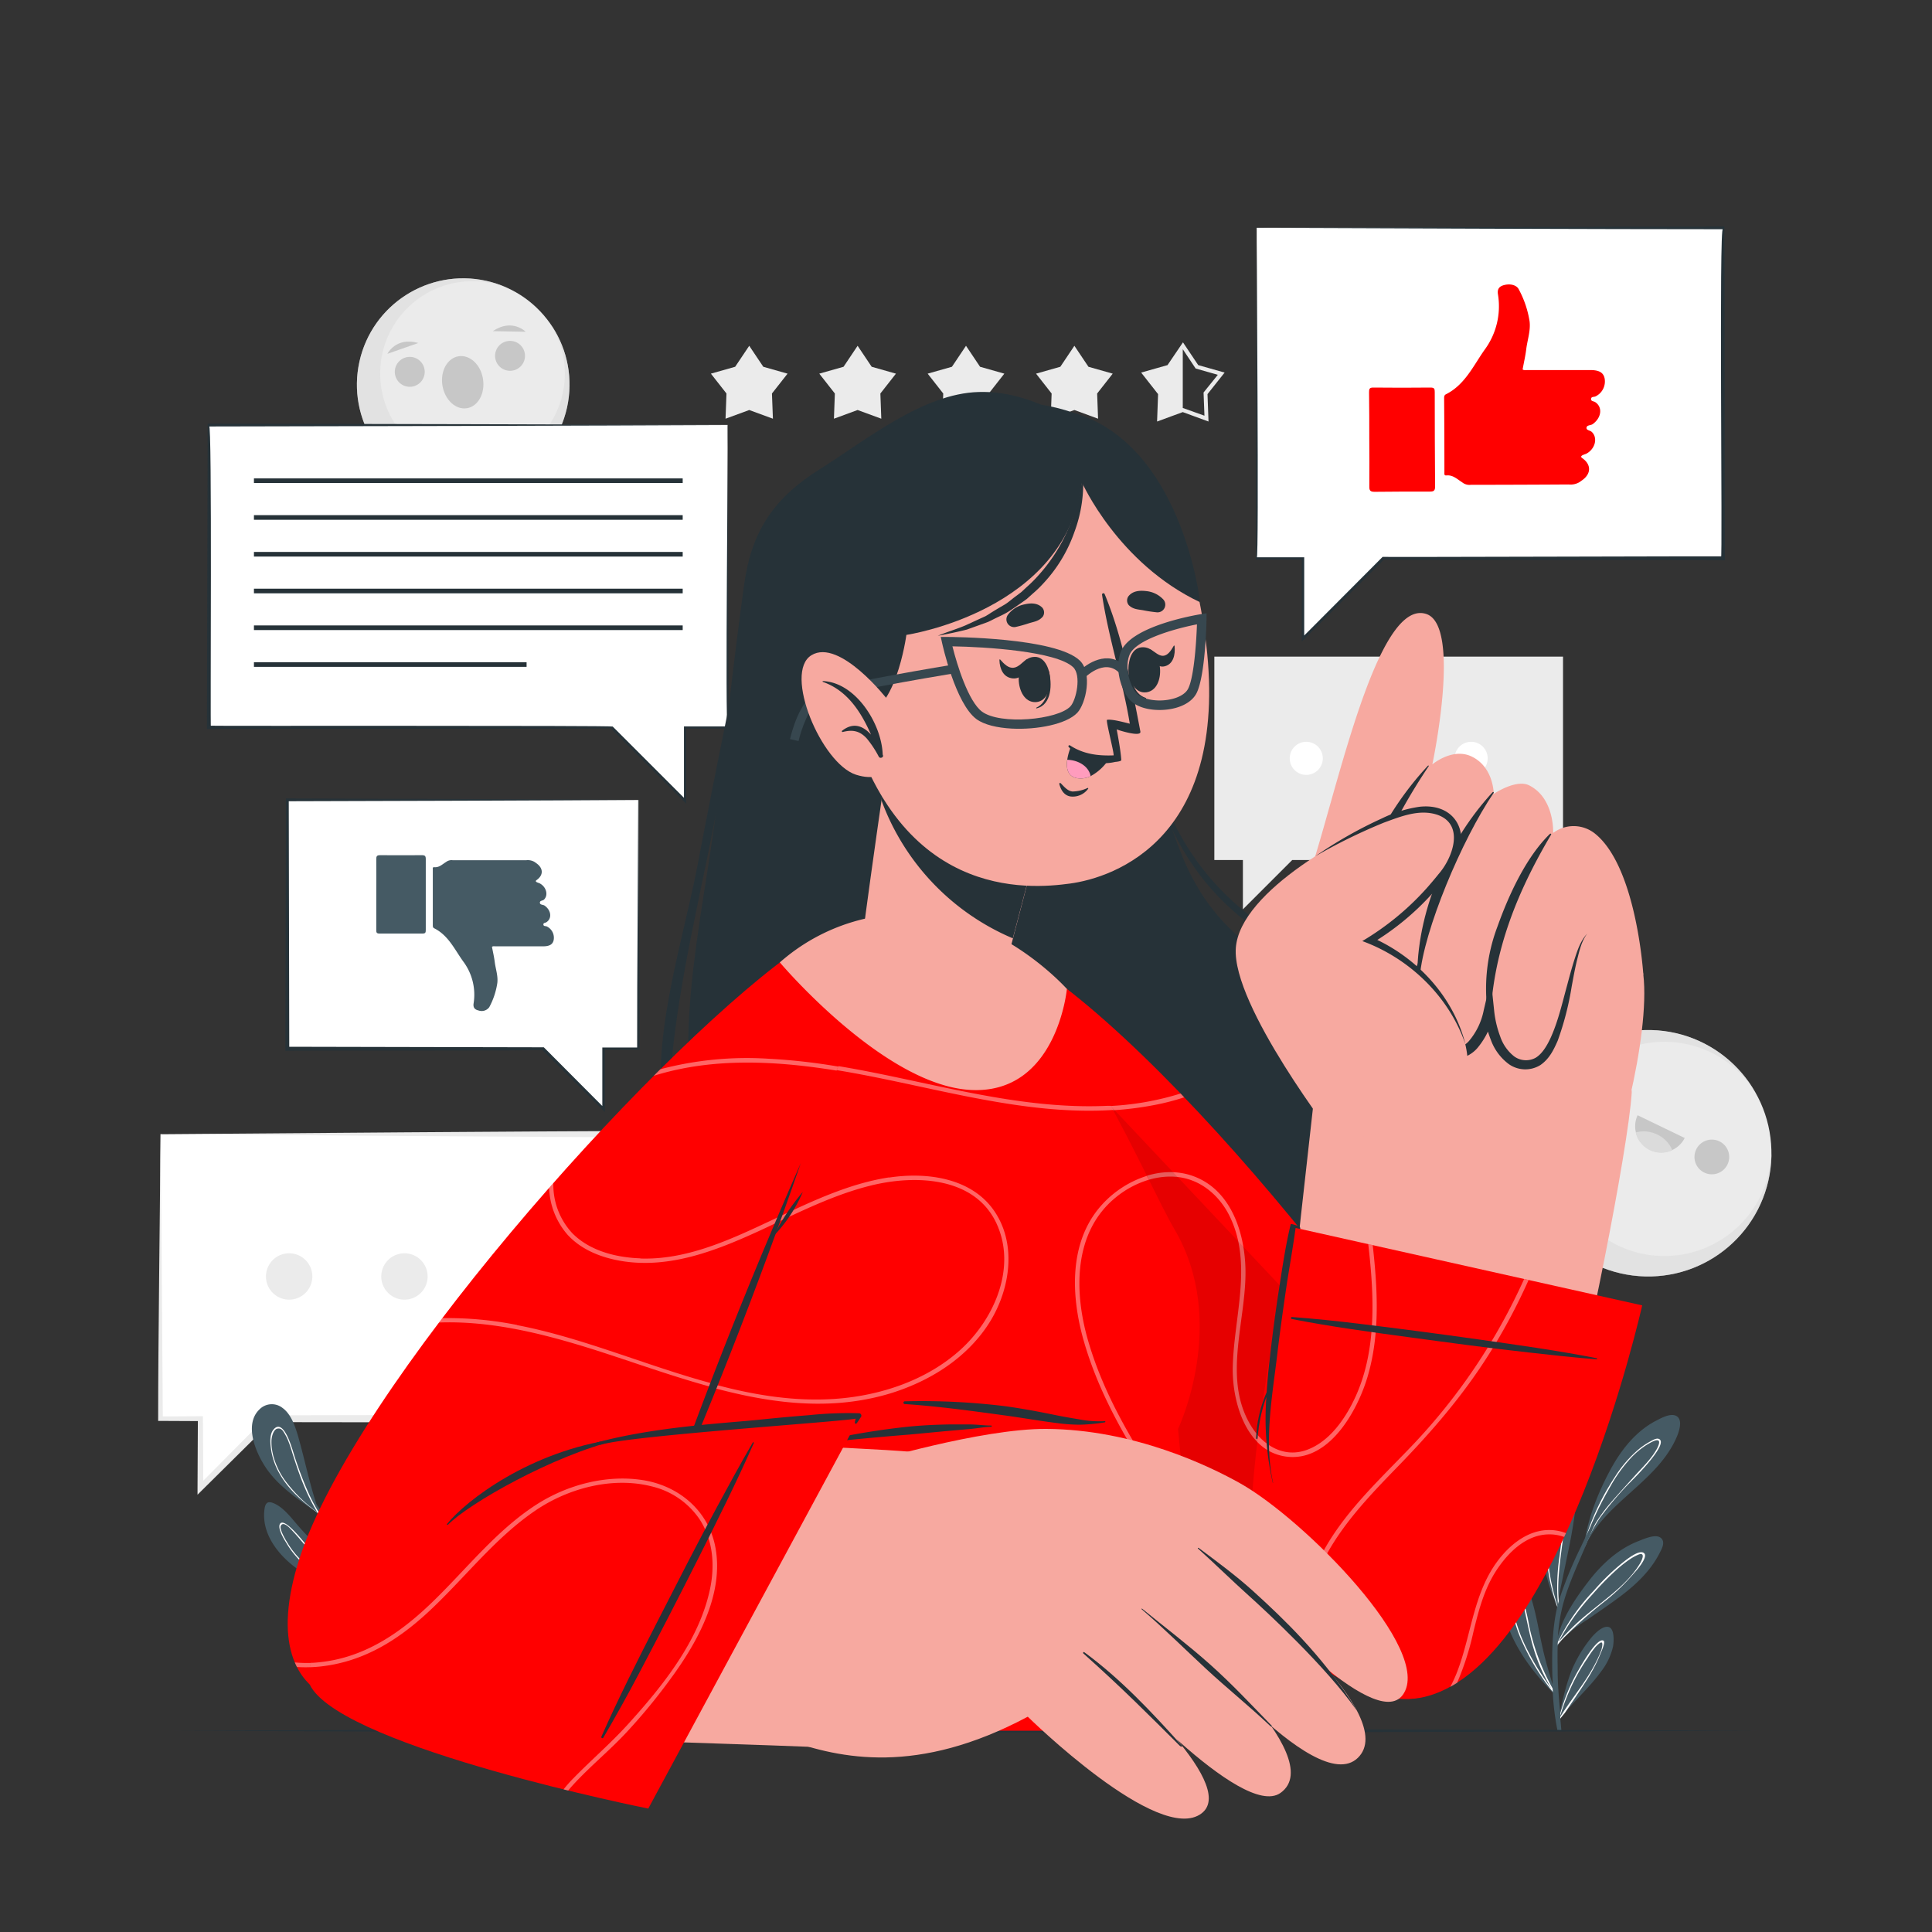 <svg xmlns="http://www.w3.org/2000/svg" viewBox="0 0 500 500"><rect x="0" y="0" width="500" height="500" fill="#333333" stroke="none"/><g id="freepik--background-complete--inject-2"><polygon points="314.27 169.93 314.27 222.57 321.66 222.57 321.66 235.34 334.43 222.57 404.51 222.57 404.51 169.93 314.27 169.93" style="fill:#ebebeb"></polygon><path d="M376.45,196.25a4.28,4.28,0,1,0,4.28-4.27A4.28,4.28,0,0,0,376.45,196.25Z" style="fill:#fff"></path><path d="M355.11,196.25a4.28,4.28,0,1,0,4.28-4.27A4.28,4.28,0,0,0,355.11,196.25Z" style="fill:#fff"></path><path d="M333.78,196.25a4.28,4.28,0,1,0,4.27-4.27A4.28,4.28,0,0,0,333.78,196.25Z" style="fill:#fff"></path><circle cx="426.57" cy="298.47" r="31.89" transform="translate(96.8 701.33) rotate(-85.68)" style="fill:#ebebeb"></circle><path d="M412.68,327.18a31.89,31.89,0,1,1,41.67-44.36,27.72,27.72,0,1,0,4.1,15.08,31.54,31.54,0,0,1-3.18,14.45A31.88,31.88,0,0,1,412.68,327.18Z" style="fill:#dbdbdb;opacity:0.5"></path><path d="M419.64,288.11a4.49,4.49,0,1,1-2.08-6A4.47,4.47,0,0,1,419.64,288.11Z" style="fill:#c7c7c7"></path><path d="M447.06,301.38a4.49,4.49,0,1,1-2.08-6A4.48,4.48,0,0,1,447.06,301.38Z" style="fill:#c7c7c7"></path><path d="M436,294.51a6.77,6.77,0,0,1-12.19-5.89Z" style="fill:#c7c7c7"></path><path d="M432.8,297.68a6.78,6.78,0,0,1-9.49-4.6,8,8,0,0,1,5.6.54A7.91,7.91,0,0,1,432.8,297.68Z" style="fill:#dbdbdb"></path><polygon points="41.54 293.53 41.54 367.17 51.88 367.17 51.88 385.04 69.74 367.17 167.77 367.17 167.77 293.53 41.54 293.53" style="fill:#fff"></polygon><path d="M41.54,293.53c.26,21.7.45,52.3.6,73.64l-.6-.59,10.34-.06h.64v.65L52.62,385l-1.27-.53,17.79-17.94.24-.25c29-.05,69.79-.15,98.39-.13l-1,1,.13-73.64.85.85c-31.46-.12-94.77-.58-126.23-.85Zm0,0c31.9-.27,95.18-.74,127.09-.86v.86l.12,73.64v1c-28.73.09-69.87-.12-99-.12l.6-.25L52.4,385.56l-1.28,1.27V385l.09-17.87.66.65-10.34-.05h-.6c0-21.68.48-52.3.6-74.24Z" style="fill:#ebebeb"></path><path d="M128.52,330.35a6,6,0,1,0,6-6A6,6,0,0,0,128.52,330.35Z" style="fill:#ebebeb"></path><path d="M98.67,330.35a6,6,0,1,0,6-6A6,6,0,0,0,98.67,330.35Z" style="fill:#ebebeb"></path><path d="M68.83,330.35a6,6,0,1,0,6-6A6,6,0,0,0,68.83,330.35Z" style="fill:#ebebeb"></path><circle cx="119.88" cy="99.54" r="27.51" transform="translate(-3.18 195.12) rotate(-77.54)" style="fill:#ebebeb"></circle><path d="M124.21,126.71a27.51,27.51,0,1,1,7.62-51.95,23.9,23.9,0,1,0,10.34,8.65,27.51,27.51,0,0,1-18,43.3Z" style="fill:#dbdbdb;opacity:0.5"></path><path d="M109.87,95.63a3.87,3.87,0,1,1-4.43-3.22A3.87,3.87,0,0,1,109.87,95.63Z" style="fill:#c7c7c7"></path><path d="M135.82,91.49a3.87,3.87,0,1,1-4.43-3.22A3.86,3.86,0,0,1,135.82,91.49Z" style="fill:#c7c7c7"></path><path d="M125,98.09c.59,3.72-1.28,7.1-4.17,7.56s-5.73-2.17-6.33-5.89,1.28-7.1,4.18-7.56S124.44,94.38,125,98.09Z" style="fill:#c7c7c7"></path><path d="M100.26,91.57s2.21-4.47,8-2.8" style="fill:#c7c7c7"></path><path d="M136.05,85.86s-3.49-3.56-8.51-.16" style="fill:#c7c7c7"></path><polygon points="193.9 89.49 197.54 94.92 203.82 96.7 199.78 101.84 200.03 108.36 193.9 106.11 187.77 108.36 188.01 101.84 183.98 96.7 190.26 94.92 193.9 89.49" style="fill:#ebebeb"></polygon><polygon points="221.95 89.49 225.59 94.92 231.87 96.7 227.84 101.84 228.08 108.36 221.95 106.11 215.82 108.36 216.06 101.84 212.03 96.7 218.31 94.92 221.95 89.49" style="fill:#ebebeb"></polygon><polygon points="250 89.49 253.64 94.92 259.92 96.7 255.89 101.84 256.13 108.36 250 106.11 243.87 108.36 244.11 101.84 240.08 96.7 246.36 94.92 250 89.49" style="fill:#ebebeb"></polygon><polygon points="278.05 89.49 281.69 94.92 287.97 96.7 283.94 101.84 284.18 108.36 278.05 106.11 271.92 108.36 272.16 101.84 268.13 96.7 274.41 94.92 278.05 89.49" style="fill:#ebebeb"></polygon><path d="M299.45,109.09l.26-7.09-4.38-5.58,6.82-1.93,4-5.89,3.95,5.89,6.83,1.93L312.5,102l.26,7.09-6.66-2.44Zm6.65-3.51,5.61,2-.23-6L315.17,97l-5.74-1.63-3.33-5-3.32,5L297,97l3.68,4.69-.22,6Z" style="fill:#ebebeb"></path><polygon points="306.1 106.11 306.1 89.49 302.46 94.92 296.18 96.7 300.22 101.84 299.97 108.36 306.1 106.11" style="fill:#ebebeb"></polygon></g><g id="freepik--Plants--inject-2"><path d="M92.9,408.56c-5.71.21-12.08.53-16.81-3.17C71.72,402,67.83,396.87,68.4,391c.17-1.67.55-2.7,2.34-2,2.73,1.09,4.83,4.1,6.71,6.2a58.15,58.15,0,0,0,7.93,7.52c2,1.56,4.22,2.91,6.29,4.41l.78.58c.09.07.2.14.29.22h.17a.25.25,0,0,1,.23.12.18.18,0,0,1,0,.1A.29.29,0,0,1,92.9,408.56Z" style="fill:#455a64"></path><path d="M93.18,408.19c-5-.09-10.44.14-14.45-3.27a23.27,23.27,0,0,1-4.66-5.66c-.59-.95-2.33-3.77-1.6-4.89,1.3-2,7.28,6.24,8.11,7a24.54,24.54,0,0,0,11.09,5.75l.78.58a27.41,27.41,0,0,1-8.33-3.2c-3.56-2.12-5.55-5.27-8.33-8.2-.61-.64-2.42-2.77-3.11-1.44-.45.87,1.23,3.63,1.59,4.22a23.13,23.13,0,0,0,4.41,5.39c4,3.49,9.4,3.37,14.46,3.58A.18.18,0,0,1,93.18,408.19Z" style="fill:#fff"></path><path d="M96.05,412.05c0,.22-.09.44-.13.66,0,0,0,0,0,0a.18.18,0,0,1-.1.12.24.24,0,0,1-.3-.12.18.18,0,0,1,0-.13l0-.09.06-.2v0a.14.14,0,0,0,0-.06c-1-3.78-1.4-7.71-2.47-11.49-1-3.61-2.28-7.15-3-10.84-.47-2.32-2.08-14,3-12.52,2.28.65,3.84,3.94,4.7,5.91a23.89,23.89,0,0,1,1.89,8.37C100.1,398.77,97.49,405.24,96.05,412.05Z" style="fill:#455a64"></path><path d="M97.7,397.54a28.1,28.1,0,0,0-.83-7.91c-.23-.89-1.34-5.18-2.79-5.07-.94.06-1.1,1.91-1.18,2.52-.33,2.59.51,5.24,1,7.77a107.3,107.3,0,0,1,1.88,15.56c0,.33-.09.67-.13,1s-.07.55-.11.83c0,.09,0,.18,0,.28l0,.22a.25.25,0,0,0,.3.12l.09-.64c0,.18,0,.34,0,.52,0,0,0,0,0,0,0-.18.07-.36.1-.54l0-.12c0-.29,0-.58,0-.87A116.48,116.48,0,0,0,97.7,397.54ZM96,409.3c-.14-3.05-.44-6.1-.87-9.12-.35-2.45-.81-4.87-1.32-7.27a24.17,24.17,0,0,1-.66-4.13c0-1.06.11-5,2.14-2.56,1.46,1.77,1.81,5.53,2,7.7a40.74,40.74,0,0,1-.14,7.24C96.82,403.89,96.37,406.6,96,409.3Z" style="fill:#fff"></path><path d="M99.13,427.72h0l-.21,0c-5.23-.26-12.19.23-16.53-3.23C79.18,422,76,416.92,77,412.64c1.16-4.82,7.67,1,9.4,2.37a158.92,158.92,0,0,1,12.79,12.45l.07.09v0C99.36,427.65,99.25,427.7,99.13,427.72Z" style="fill:#455a64"></path><path d="M99.31,427.57l-.9-.57c-3.44-2.16-6.79-4.47-10-6.94-.82-.62-6.69-5.85-7.58-4-.53,1.13,1.41,3.43,2,4.21a16.15,16.15,0,0,0,4,3.55c3.48,2.16,7.71,2.63,11.65,3.68.18,0,.37.09.56.14l.09.06h0C99.25,427.7,99.35,427.65,99.31,427.57ZM89,424.6a16.24,16.24,0,0,1-4.51-3.05c-.88-.83-4-4-3.14-5.24.43-.68.79-.32,1.62.09a8.6,8.6,0,0,1,1.11.63c.88.58,1.68,1.25,2.5,1.9q2.14,1.72,4.37,3.34c2.43,1.77,4.93,3.43,7.48,5C95.27,426.32,92,425.94,89,424.6Z" style="fill:#fff"></path><path d="M108.67,417a30.88,30.88,0,0,1-9,15.64.16.16,0,0,1-.1,0,.24.24,0,0,1-.27-.09.22.22,0,0,1,0-.3l.26-.27c.87-7.1,1.82-14.16,2.55-21.28.18-1.68,1.49-12.36,4.77-10.62,2,1.07,2.16,5.45,2.33,7.42A30.63,30.63,0,0,1,108.67,417Z" style="fill:#455a64"></path><path d="M106.77,407.45c-.17-.6-.48-1.21-1.15-.79-1.27.79-1.78,5.81-2,7.2-.88,5.73-2.23,11.24-3.61,16.85-.12.47-.23.94-.35,1.42l-.32.43a.23.23,0,0,0,.27.09.57.57,0,0,0,0-.14c.15-.18.3-.38.43-.57h0a36.61,36.61,0,0,0,5.17-10.08,34.34,34.34,0,0,0,1.52-7C107,412.63,107.44,409.6,106.77,407.45Zm-6.7,24.1c-.06.09-.13.18-.19.28.06-.19.12-.38.17-.57a102.49,102.49,0,0,0,3.2-13c.38-2.24.62-4.5,1.08-6.72.19-.94.66-3.62,1.43-4.05s.77.61.85,1.21c0,.43,0,1.22.06,1.63A36.07,36.07,0,0,1,100.07,431.55Z" style="fill:#fff"></path><path d="M100.58,447.91h-1l-.06-2.75c-.13-3.71-.28-7.42-.5-11.13-.12-2.12-.27-4.22-.49-6.3a1.49,1.49,0,0,1,0-.21,4.35,4.35,0,0,1-.06-.52c0-.17,0-.36-.07-.54a44.91,44.91,0,0,0-3.59-13.64c-.66-1.44-1.39-2.85-2.15-4.25l-.22-.4a.61.61,0,0,0-.07-.1c-.07-.15-.15-.28-.23-.42l-.17-.31c-2.42-4.25-5.18-8.32-7.8-12.41-.76-1.17-1.51-2.34-2.24-3.52a1.28,1.28,0,0,1-.14-.21c-.06-.08-.11-.17-.17-.26-3.29-5.2-6.53-10.44-10-15.54-.13-.19.18-.35.3-.17,2.31,3.38,4.71,6.71,7.08,10.06.32.44.63.9,1,1.34l1.86,2.65c1.24,1.77,2.47,3.54,3.66,5.33a150.69,150.69,0,0,1,9.62,15.56c.2.41.4.82.59,1.23s.25.52.35.77.28.6.41.9A48.11,48.11,0,0,1,100,429.52c0,.39,0,.79.07,1.19,0,.17,0,.36,0,.55s0,.19,0,.29,0,.25,0,.38h0c0,.09,0,.18,0,.28,0,.34,0,.67,0,1,.15,3.71.25,7.42.33,11.12C100.5,445.54,100.54,446.72,100.58,447.91Z" style="fill:#455a64"></path><path d="M69.41,380.7c-2.86-3.84-6.53-11.78-2.31-15.9a4.48,4.48,0,0,1,6-.44c2.23,1.61,3.23,4.65,4,7.17,1.93,6.73,3.21,13.58,5.62,20.17a7.56,7.56,0,0,1,.26.71c0,.14-.17.2-.22.06s-.15-.43-.23-.64C77.89,388.53,72.8,385.26,69.41,380.7Z" style="fill:#455a64"></path><path d="M82.68,391.72s0-.08-.07-.12a45.71,45.71,0,0,1-2.67-5,93.9,93.9,0,0,1-4.11-11c-.46-1.44-2.52-8.51-5-5.69-1.06,1.19-.91,3.28-.74,4.74a17.72,17.72,0,0,0,2.19,6.62c2.27,4.08,5.79,7.17,9.49,9.92l.51.38.1.17.07.12a.12.12,0,0,0,.07.05.16.16,0,0,0,.22-.09A.11.11,0,0,0,82.68,391.72Zm-1.12-.78a37.79,37.79,0,0,1-8-8.08,19.65,19.65,0,0,1-2.62-5.34,15.26,15.26,0,0,1-.57-2.6,11.9,11.9,0,0,1-.12-2c.05-1.45.65-3,1.51-3.19,1.06-.19,1.42.43,2.11,1.65a10.71,10.71,0,0,1,.63,1.27A34.24,34.24,0,0,1,75.65,376c.59,1.87,1.2,3.73,1.87,5.57.45,1.25.94,2.49,1.47,3.7a49.27,49.27,0,0,0,3.13,6.09Z" style="fill:#fff"></path><path d="M407.58,391.45c-.47,3.81-1.2,7.58-2,11.34-.43,2.14-.89,4.26-1.32,6.4-.48,2.36-1.18,4.75-.54,7.13h0a1.31,1.31,0,0,1,0,.33l0,0a.28.28,0,0,1-.49-.09.83.83,0,0,1,0-.15l0-.05a9.29,9.29,0,0,1-.82-2,48.42,48.42,0,0,1-1.9-5.51,47.29,47.29,0,0,1-1.85-11.76,39.74,39.74,0,0,1,1.11-10.59c.68-2.76,1.64-6.89,3.71-9,1.87-1.92,3.42,1.15,4,2.7C408.62,383.78,408,387.84,407.58,391.45Z" style="fill:#455a64"></path><path d="M404.17,383.36c-1.39,0-2.4,4.49-2.89,6.43a38.78,38.78,0,0,0-1.19,9.35A50,50,0,0,0,403,415.75c.07.21.14.43.22.65,0,0,0,0,0,.05s0,.1,0,.15a.28.28,0,0,0,.49.09c-.08-.47-.15-.93-.21-1.4s-.1-.84-.12-1.26c-.38-4.56.27-9.22.85-13.75C405,395,406,383.37,404.17,383.36Zm-1,31.57c.07.62.17,1.23.28,1.83-.14-.44-.28-.89-.41-1.33a55.35,55.35,0,0,1-2.62-14.65,39.25,39.25,0,0,1,.61-8.38,35.9,35.9,0,0,1,1.08-4.38c.19-.6,1.2-4.36,2.06-4.17.6.13.75,3.51.75,3.58,0,.68,0,1.36,0,2,0,1.4-.11,2.8-.23,4.19-.26,3-.7,6-1.06,9A52.18,52.18,0,0,0,403.17,414.93Z" style="fill:#fff"></path><path d="M429.47,402c-2.55,5-6.85,8.79-11.29,12-2.38,1.75-4.84,3.39-7.25,5.08a39.08,39.08,0,0,0-6.27,4.82l-.24.26a10.59,10.59,0,0,0-1.3,1.79.14.14,0,0,1-.12.08c0,.08-.05.15-.08.22s-.11,0-.1,0l0-.25v0a.15.15,0,0,1,0-.19l0-.08,0-.24c.73-5.82,4.8-11.7,8.24-16.18s7.69-8.44,13-10.49c1.34-.51,4.37-1.93,5.73-.84S430,400.92,429.47,402Z" style="fill:#455a64"></path><path d="M425.53,402c-1.21-1.21-4.78,1.78-5.68,2.48a59.61,59.61,0,0,0-7.38,7.18A53.16,53.16,0,0,0,403,425.3h0c-.05.06-.08.11-.13.16l0,.25a.35.35,0,0,0-.05.08.18.18,0,0,0,0,.2l.18-.21c.44-.55.91-1.08,1.39-1.6l.24-.26a116.72,116.72,0,0,1,11-9.75,54.51,54.51,0,0,0,7.35-7.14C423.61,406.36,426.55,403,425.53,402Zm-1.12,2.66c-3,5-8.22,8.65-12.65,12.29a60.4,60.4,0,0,0-8.4,8,56.7,56.7,0,0,1,8.72-12.27,75.85,75.85,0,0,1,6-6.17,31.79,31.79,0,0,1,3.64-2.91,12.41,12.41,0,0,1,2.46-1.33C425.87,401.74,424.93,403.81,424.41,404.66Z" style="fill:#fff"></path><path d="M402.31,437.84a.31.31,0,0,1-.26.14.71.71,0,0,0,.07.09.09.09,0,0,1,0,.13.08.08,0,0,1-.12,0c-4.72-4.8-9.26-10.63-11.61-17a26.37,26.37,0,0,1-1.69-8.37c-.05-2-.15-5.9,1.52-7.33,3.37-2.87,6.44,9.3,6.9,11.13.84,3.35,1.39,6.75,2.16,10.11.84,3.68,1.95,7.29,3.06,10.89A.27.27,0,0,1,402.31,437.84Z" style="fill:#455a64"></path><path d="M402.31,437.83c-.18-.31-.36-.62-.53-.93a56.71,56.71,0,0,1-6.07-16.35,52,52,0,0,0-2.24-8.51c-.28-.67-1.12-3.27-2.23-2-.58.69-.1,5.6.13,6.87a36,36,0,0,0,2.73,8.35,59,59,0,0,0,7.73,12.56l.27.34a.09.09,0,0,0,0-.13.2.2,0,0,1-.06-.09A.28.28,0,0,0,402.31,437.83Zm-6.84-10.45a41.73,41.73,0,0,1-3.24-8.11,30.34,30.34,0,0,1-.71-3.41,17.94,17.94,0,0,1-.23-2.72c0-2.22.19-2.8.57-2.88.23,0,.54.2,1.2,1.52a14.69,14.69,0,0,1,.95,2.7c.34,1.32.64,2.63.93,4,.57,2.65,1.11,5.32,1.88,7.91A43.68,43.68,0,0,0,401.51,437,66.54,66.54,0,0,1,395.47,427.38Z" style="fill:#fff"></path><path d="M417.44,426.17a16.68,16.68,0,0,1-3.09,6.43c-2.8,3.87-6.38,7.08-9.44,10.74-.46.54-.9,1.1-1.33,1.67-.05.06-.4.87-.4.8l.16-.84h0c.49-2.56,2.1-10.3,4.11-14.25a33.9,33.9,0,0,1,4.47-7c.86-1,2.9-3.1,4.43-2.64S417.68,424.94,417.44,426.17Z" style="fill:#455a64"></path><path d="M415,424.61c-1.64-1-5.86,6.52-6.43,7.5a48,48,0,0,0-4.82,11.5c-.13.45-.25.9-.36,1.36s-.16.82-.16.84.35-.73.4-.8l.22-.3c.36-.47.73-.93,1.11-1.37,1.83-2.74,3.72-5.46,5.5-8.25a43.61,43.61,0,0,0,3.4-6.27C414,428.32,415.67,425.05,415,424.61Zm-.47,2.12c-2.33,6.56-7.09,11.73-10.72,17.56l-.17.28c.05-.17.09-.34.15-.51a54.79,54.79,0,0,1,3.85-9.58,50.1,50.1,0,0,1,3.24-5.4,26.65,26.65,0,0,1,2-2.81c.34-.37,1.3-1.35,1.63-1.19S414.63,426.3,414.48,426.73Z" style="fill:#fff"></path><path d="M433.89,372c-4.87,11.19-17.64,16.4-23.18,27.17l0,.06c-.17.33-.33.66-.48,1a.22.22,0,0,1-.37.06.18.18,0,0,1,0-.19,2.56,2.56,0,0,1,.11-.24c.87-6.72,3.63-13.64,6.84-19.57,2.8-5.16,6.63-10,11.93-12.69,1.31-.68,3.86-2.09,5.32-1S434.49,370.64,433.89,372Z" style="fill:#455a64"></path><path d="M429.5,372.5c-.61-.46-1.55.09-2.08.37a19,19,0,0,0-3.7,2.52,31.21,31.21,0,0,0-5.89,7,63.52,63.52,0,0,0-6.94,14.07c-.37,1.12-.7,2.25-1,3.4,0,.15-.06.29-.1.43a.23.23,0,0,0,.37-.05c.14-.34.3-.65.46-1l0-.09a37.15,37.15,0,0,1,3.47-6.37,87.08,87.08,0,0,1,7.28-8.64C422.46,383.07,431.65,374.06,429.5,372.5Zm-.77,2.58c-1.48,2.63-3.78,4.77-5.78,7s-4.06,4.49-6.05,6.77a42.12,42.12,0,0,0-4.25,5.82,32.86,32.86,0,0,0-2.67,5.38,48.55,48.55,0,0,1,1.9-5.6l0-.06a83.37,83.37,0,0,1,4.72-9.4l.06-.12a38.68,38.68,0,0,1,5.38-7.51,21.73,21.73,0,0,1,3.84-3.26c1.6-1,3-1.71,3.4-1.2C429.58,373.27,429.17,374.31,428.73,375.08Z" style="fill:#fff"></path><path d="M416.89,385.12c-1.46,3.15-2.86,6.35-4.24,9.56-.66,1.5-1.31,3-1.94,4.5l0,.09-.7,1.63c-2.1,4.91-4.42,9.93-5.71,15.13a45.81,45.81,0,0,0-1.17,8.4c0,.29,0,.58,0,.87h0c0,.16,0,.32,0,.48a2.44,2.44,0,0,0,0,.27c-.09,2.45,0,4.91,0,7.3.06,3.34.35,6.65.67,10a1.46,1.46,0,0,0,0,.29c0,.15,0,.3,0,.45a1.79,1.79,0,0,1,0,.23c0,.14,0,.28,0,.42.11,1.07.2,2.13.29,3.2h-1a67.13,67.13,0,0,1-1.23-9.85,1.34,1.34,0,0,1,0-.2c0-.32,0-.65-.05-1s0-.79,0-1.19c0-1-.06-1.9-.08-2.84-.1-5.46,0-11.14,1.17-16.49,0-.15.07-.29.1-.44a1.05,1.05,0,0,1,.05-.19c0-.11,0-.21.07-.32l.13-.5c.08-.3.17-.6.26-.9l.08-.26a107.47,107.47,0,0,1,5.62-13.58c.37-.8.74-1.6,1.12-2.4.22-.44.43-.88.64-1.32.33-.67.67-1.34,1-2l0-.06c1.56-3.14,3.18-6.25,4.72-9.4C416.71,384.86,417,385,416.89,385.12Z" style="fill:#455a64"></path></g><g id="freepik--Table--inject-2"><path d="M44.45,447.91c131.69-.61,279.41-.62,411.1,0-131.69.62-279.41.61-411.1,0Z" style="fill:#263238"></path></g><g id="freepik--speech-bubble-2--inject-2"><polygon points="325.23 58.96 325.23 144.47 337.23 144.47 337.23 165.22 357.97 144.47 445.9 144.47 445.9 58.96 325.23 58.96" style="fill:#fff"></polygon><path d="M325.23,59c-.11-.05.68,86.68,0,85.23h12.3v.29l0,20.75L337,165l20.82-20.88c.12.09,87.94-.2,88.08-.13l-.5.49c.44.39-.58-87.27.5-85.16-30.08,0-90.6-.23-120.67-.35Zm0,0c30.07-.12,90.6-.35,120.67-.36h.36V59c.08.81.07,85.23.14,86h-.5c.05-.17-88.84.11-87.67-.24l-20.77,20.72-.56.55v-.78l0-20.75.3.3-12,0H325v-.28L325.23,59Z" style="fill:#263238"></path><g id="freepik--xsrjP0--inject-2"><path d="M378.39,124.81c-1.26-.79-2.37-1.94-4.06-1.77-.65.07-.51-.47-.52-.83q0-9.55-.07-19.1c0-.46,0-.85.53-1.1,4.85-2.47,7-7.3,9.91-11.44a19,19,0,0,0,3.48-14.46c-.21-1.43.46-2.08,1.75-2.37,1.56-.36,3.1.06,3.64,1.13a25.81,25.81,0,0,1,2.81,8.33c.28,2.42-.57,4.77-.87,7.16-.21,1.75-.62,3.48-.94,5.25.43.31.92.15,1.38.16l16.14,0c2.27,0,3.38.64,3.7,2.14a4.31,4.31,0,0,1-2.33,4.67c-.4.21-1.13,0-1.17.66s.7.57,1.07.83c2,1.33,1.6,4.08-.65,5.69-.54.38-1.59.2-1.61,1,0,.63,1,.62,1.42,1.07,1.57,1.55.8,4.45-1.54,5.63a7.2,7.2,0,0,0-.95.37c-.26.18-.53.38,0,.75,2.34,1.65,2.3,4,0,5.67l-.7.5a4.49,4.49,0,0,1-2.83.63q-12.66.08-25.31.09A3,3,0,0,1,378.39,124.81Z" style="fill:#FF0000;fill-rule:evenodd"></path><path d="M354.37,113.66c0-4,0-8.09-.06-12.14,0-.82.08-1.23,1.08-1.22q7.41.08,14.81,0c1,0,1.12.32,1.11,1.18q0,12.21.09,24.42c0,1-.27,1.33-1.31,1.32-4.79,0-9.58,0-14.36.06-1.19,0-1.36-.4-1.35-1.44C354.43,121.75,354.38,117.71,354.37,113.66Z" style="fill:#FF0000;fill-rule:evenodd"></path></g></g><g id="freepik--speech-bubbles-1--inject-2"><polygon points="165.24 207.04 165.24 271.44 156.2 271.44 156.2 287.06 140.58 271.44 74.37 271.44 74.37 207.04 165.24 207.04" style="fill:#fff"></polygon><path d="M165.24,207c0,19.18.32,45.77.28,64.68h-.28l-9,0,.3-.3,0,15.62v.78l-.56-.55L140.32,271.7c1.37.33-66.25.11-65.95.24h-.5v-.5L74,207v-.36h.36c22.66.06,68.23.2,90.87.36Zm0,0c-22.64.17-68.23.31-90.87.36l.36-.36.13,64.4-.49-.5,66.36.14.11.1,15.59,15.65-.55.23,0-15.62v-.3h.29l9,0-.28.28q0-16,.12-32.13l.16-32.27Z" style="fill:#263238"></path><g id="freepik--xsrjp0--inject-2"><path d="M115.45,223.08c-1,.6-1.78,1.47-3.06,1.35-.49-.05-.38.35-.38.62q0,7.2,0,14.39c0,.35,0,.63.4.82,3.66,1.85,5.25,5.49,7.49,8.59a14.33,14.33,0,0,1,2.66,10.88c-.15,1.08.35,1.57,1.32,1.79a2.43,2.43,0,0,0,2.74-.86,19.12,19.12,0,0,0,2.09-6.29c.21-1.82-.44-3.59-.67-5.39-.16-1.32-.47-2.62-.72-3.95.32-.23.7-.11,1-.12H140.5c1.71,0,2.55-.49,2.79-1.63a3.25,3.25,0,0,0-1.77-3.51c-.3-.15-.85,0-.89-.49s.53-.43.81-.63c1.47-1,1.2-3.08-.5-4.28-.41-.28-1.2-.15-1.22-.75s.73-.47,1.07-.81c1.18-1.17.59-3.35-1.18-4.23a6.56,6.56,0,0,1-.71-.28c-.2-.13-.4-.29,0-.56,1.76-1.26,1.72-3,0-4.27l-.53-.38a3.41,3.41,0,0,0-2.13-.47H117.12A2.28,2.28,0,0,0,115.45,223.08Z" style="fill:#455a64;fill-rule:evenodd"></path><path d="M97.38,231.54c0,3.05,0,6.1,0,9.14,0,.62.06.92.82.92,3.72,0,7.43,0,11.15,0,.73,0,.84-.24.84-.89q0-9.19,0-18.39c0-.78-.21-1-1-1-3.61,0-7.21.05-10.81,0-.9,0-1,.3-1,1.09C97.41,225.44,97.38,228.49,97.38,231.54Z" style="fill:#455a64;fill-rule:evenodd"></path></g><polygon points="188.3 109.97 188.3 188.26 177.31 188.26 177.31 207.25 158.32 188.26 54.1 188.26 54.1 109.97 188.3 109.97" style="fill:#fff"></polygon><path d="M188.3,110l.28,78.29v.28h-.28l-11,0,.29-.3,0,19V208l-.55-.55-19-19c1.4.34-104.28.09-104,.22h-.48v-.48L53.74,110v-.36h.36c33.46.06,100.75.19,134.2.36Zm0,0c-33.44.18-100.77.31-134.2.37.85-2.27.27,78.41.48,77.92l-.48-.48c.26.11,104.32-.09,104.47.22l19,19-.56.23,0-19V188h.3l11,0c-.7,1.69.19-78.34,0-78Z" style="fill:#263238"></path><rect x="65.72" y="123.81" width="110.96" height="1.2" style="fill:#263238"></rect><rect x="65.72" y="133.32" width="110.96" height="1.2" style="fill:#263238"></rect><rect x="65.72" y="142.84" width="110.96" height="1.2" style="fill:#263238"></rect><rect x="65.72" y="152.35" width="110.96" height="1.2" style="fill:#263238"></rect><rect x="65.72" y="161.86" width="110.96" height="1.2" style="fill:#263238"></rect><rect x="65.72" y="171.38" width="70.56" height="1.2" style="fill:#263238"></rect></g><g id="freepik--Character--inject-2"><path d="M185.35,209.7c-3.59,29.08-12.79,63.38-2.58,92,8,22.41,27.31,38.57,47.69,49.57,44.84,24.17,109.67,31.9,145.79-11.67,14.42-17.41,19.63-55.6-.82-71.31-10.52-8-23.55-10.74-35.78-15.1-16.16-5.7-27.34-15.89-33.78-31.85-12.59-31.08-7.9-52.76-8.23-85.35-.08-6.05-1-12.08-6.57-17.61-4.6-5.56-11.14-9.64-18.37-12.15-6.08-3-12.56-5-19.42-4.78-14.45.38-29.24,12.53-41,19.9s-17.71,15.79-19.68,29.8C189.92,170.61,187.78,190.17,185.35,209.7Z" style="fill:#263238"></path><path d="M180.67,223.17c5-26.44,10.53-52.75,15.88-79.12,0-.15.28-.13.25,0-3.77,21.82-7.24,43.67-11.3,65.45-4,21.35-9.53,43-11.63,64.64-4.7,48.53,43.74,72.2,85.25,73,1.89,0,1.62,3-.29,2.94-36.43-1.88-78.84-17.67-86.74-58C167.77,270.05,176.58,244.79,180.67,223.17Z" style="fill:#263238"></path><path d="M295.49,133.23a.4.4,0,0,1,.8.08c-.86,26.82-4.38,58,9,82.48a68.13,68.13,0,0,0,29,28c9.71,4.87,20.33,6.05,30.66,8.93,40.41,11.25,36.49,66.69,5,86-.66.41-1.38-.71-.73-1.15,22.29-15.09,31.57-45,16.2-68.61-12.34-19-39.16-15.35-57.14-26.47C291,219.41,291.65,172,295.49,133.23Z" style="fill:#263238"></path><path d="M382.35,392.59c-6.6,30-46.43,35.17-52.27,28.46C306.45,393.92,282.2,342,256,284.05c-20.5-45.28-6.25-46.19,12.54-33.63C312.19,279.62,385.9,376.44,382.35,392.59Z" style="fill:#FF0000"></path><path d="M258.69,245q-2.22,1.4-4.51,2.67a61.85,61.85,0,0,1-8.27,3.86c0-.43,0-.83.05-1.22a68.94,68.94,0,0,0,11.38-5.81C257.78,244.65,258.23,244.82,258.69,245Zm46.85,38a73.45,73.45,0,0,1-18.83,3.26,138.78,138.78,0,0,1-30.88-2.5l.13.28c.14.32.29.63.43.95,14,2.48,28.11,3.74,42.3,1a61.54,61.54,0,0,0,7.78-2Zm48.36,73.37a58,58,0,0,0,2.22-12.78l-1-1.41a52.09,52.09,0,0,1-4.29,19.29c-2.56,5.58-6.74,11.75-12.82,13.83s-11.35-1.44-14.36-6.49c-7.3-12.19-1.08-27.08-1.32-40.21-.17-9.49-3.69-20.6-13.43-24.19-9-3.32-19.28,1.58-24.9,8.76-4.27,5.46-5.84,12.18-5.8,19,.43.9.86,1.79,1.28,2.68-.56-9.37,1.69-18.75,9.37-25,4.21-3.43,9.68-5.67,15.18-5.31,6.19.4,11.2,4.4,14,9.81,6.46,12.64,1.09,26.87,1,40.17,0,8.65,3.58,20.92,13.66,22.41C343.83,378.58,351.24,365.29,353.9,356.38ZM371.8,367c-2.09,2.49-4.27,4.93-6.52,7.29-9,9.41-19,18.5-24.49,30.52a42.08,42.08,0,0,0-4,18.7l1.24.1a33.59,33.59,0,0,1,.93-10.09c3.31-13.56,13-23.85,22.46-33.57,3.8-3.91,7.49-7.88,11-12C372.19,367.65,372,367.33,371.8,367Z" style="fill:#fff;opacity:0.4"></path><path d="M382.35,392.59c-6.6,30-46.43,35.17-52.27,28.46C306.45,393.92,282.2,342,256,284.05c-9.93-21.94-12.07-35.53-7.72-39.37L382,386.56A13.81,13.81,0,0,1,382.35,392.59Z" style="opacity:0.1"></path><path d="M339,414.11c-12.19-15.83-8-48.66.79-127.35,1.22-10.89,83.2-15.68,82.5-4-.88,14.73-12.69,73.34-16.09,82C389.56,407.39,347.26,424.84,339,414.11Z" style="fill:#f7a9a0"></path><path d="M425.29,252.2c1.87,15.84-7,49.71-12.25,57.07s-63.37-5.77-67.3-14.19-6.09-62.21,2.53-76S423.35,235.8,425.29,252.2Z" style="fill:#f7a9a0"></path><path d="M339.29,243c7.78,3.29,10.07-3.27,10.07-3.27s-3.59,16,4.42,20.79c7.73,4.61,13.21-7.59,13.61-8.46-.18.85-3.09,15.63,5.45,19.63,8.88,4.15,12.28-9,12.49-9.9.08.85,1.32,12.13,8.5,13.69,12.34,2.68,10-26.25,16.92-33.76,0,0,14.07,10.31,14.54,10.52,0,0-1.69-27.56-12.34-36.36a8.82,8.82,0,0,0-11-.31s.44-8.95-6.19-12.31c-3.41-1.72-9.18,2.2-9.18,2.2s0-7.17-6-9.8c-4.85-2.1-9.89,2.16-9.89,2.16s7.62-35.82-1.54-38.91c-15.78-5.32-27.78,72.22-34.36,75.48C331.46,236,335.9,241.52,339.29,243Z" style="fill:#f7a9a0"></path><path d="M369.72,198.33a.12.12,0,1,0-.18-.15c-10.48,11.19-18.57,26.71-20.5,42-.06.5,1,2.61,1.09,2.05C352.79,228.31,360.62,211.82,369.72,198.33Z" style="fill:#263238"></path><path d="M386.57,205.18c.1-.14-.14-.31-.27-.17-10.74,11.6-19.37,29.32-19.52,47.23,0,.62.61,1.17.67.47C368.45,240.81,378.32,217.28,386.57,205.18Z" style="fill:#263238"></path><path d="M385.75,263c.81-17.17,7-32.35,15.68-47,.11-.19-.17-.33-.3-.2-6.19,6-10.72,15.95-13.59,24A45.4,45.4,0,0,0,385.15,263C385.21,263.28,385.74,263.37,385.75,263Z" style="fill:#263238"></path><path d="M349.11,239.83c-.08.6,1.53-.37,1.47.24-.56,6.58-1,18.4,4.26,20.07,4.21,1.33,8.91-3.4,10-5.93l2.75-6.35-.38,6.92a28.37,28.37,0,0,0,.92,9.14c.81,2.89,2.39,5.55,4.86,6.71a5.8,5.8,0,0,0,7.19-1.23,17.55,17.55,0,0,0,3.8-7.91l1.86-8,.85,8.12a26.69,26.69,0,0,0,1.56,6.62,11,11,0,0,0,3.64,5.18,5.21,5.21,0,0,0,5.48.37c1.71-1,2.94-3.07,3.91-5.14,1.94-4.24,3-8.95,4.27-13.57.62-2.32,1.24-4.65,2-7s1.55-4.67,3.22-6.45c-1.46,1.93-2,4.34-2.58,6.63s-1,4.68-1.43,7a76.42,76.42,0,0,1-3.63,14.09c-1,2.26-2.11,4.67-4.5,6.31a7.41,7.41,0,0,1-8.11-.23,13.52,13.52,0,0,1-4.69-6.31,29.27,29.27,0,0,1-1.84-7.34l2.71.13a20,20,0,0,1-4.4,9.39,8.35,8.35,0,0,1-5,2.72,9.54,9.54,0,0,1-5.53-1c-3.46-1.73-5.3-5.25-6.16-8.49a30.82,30.82,0,0,1-.85-10.07l2.38.58c-1.5,3.16-6.19,9-13,7.78C345.56,260,348.37,242.91,349.11,239.83Z" style="fill:#263238"></path><path d="M345.74,295.08s-27-34.88-25.91-49.75,30.25-30.46,41.8-34.45c15.94-5.5,18.27,6.49,13,13.91-6.13,8.61-19.19,17.92-20.09,18.58,0,0,23.27,11.25,25.21,30S345.74,295.08,345.74,295.08Z" style="fill:#f7a9a0"></path><path d="M340.27,221.69a111.49,111.49,0,0,1,17.4-9.9,32.68,32.68,0,0,1,9.71-3c9.08-1,13.33,6.52,9.25,14.32a39.24,39.24,0,0,1-6.06,8.25A68.38,68.38,0,0,1,355,244.15l-.12-1.61c11.68,5.06,21.25,15.31,24.38,27.74-4.21-12.37-14.51-22.28-26.7-26.73A70.7,70.7,0,0,0,369.1,230c.82-.91,2.42-2.8,3.18-3.76,3.69-4.2,6.82-12.79-.19-15.34-4.66-1.6-9.47.36-13.95,2a143.55,143.55,0,0,0-17.87,8.78Z" style="fill:#263238"></path><path d="M425,337.83,335.3,317.78S315.08,404,327.9,419.05c5.73,6.74,24.18,23.35,39.86,20.3C403.82,432.31,425,337.83,425,337.83Z" style="fill:#FF0000"></path><path d="M332.68,376.94a12.61,12.61,0,0,1-7.29-3.76c.07-.56.14-1.11.2-1.67,3.11,3.49,7.56,5.45,12.39,3.8,6.08-2.08,10.26-8.25,12.82-13.83,5.23-11.46,4.87-24.74,3.58-37-.09-.83-.18-1.66-.28-2.49l1.16.25c1.26,11.35,1.94,23.08-1.36,34.14C351.24,365.29,343.83,378.58,332.68,376.94Zm62.92-45.67-1.16-.26a154.41,154.41,0,0,1-29.16,43.29c-9,9.41-19,18.5-24.49,30.52-3.2,7-5,15.42-3.55,23.11.54.44,1.09.87,1.65,1.3a32,32,0,0,1,0-15.7c3.31-13.56,13-23.85,22.46-33.57,9-9.23,17.3-18.79,24.15-29.74A152.7,152.7,0,0,0,395.6,331.27ZM400,396c-4.56.36-8.45,3.24-11.33,6.62-7.15,8.42-7.64,19.3-11.27,29.28a34.1,34.1,0,0,1-2.08,4.67c.6-.33,1.19-.68,1.78-1.06a72.64,72.64,0,0,0,4.22-13.19c1.35-5.52,2.73-10.88,5.83-15.73,3-4.63,7.59-9.3,13.44-9.49a11,11,0,0,1,4.21.67c.16-.34.32-.68.47-1A12.15,12.15,0,0,0,400,396Z" style="fill:#fff;opacity:0.4"></path><path d="M334.26,341.35c10.17,2,20.42,3.37,30.67,4.76s20.52,2.79,30.81,3.92c5.81.64,11.62,1.32,17.45,1.75.15,0,.21-.24.05-.27-10.15-2-20.41-3.42-30.63-4.87s-20.53-2.8-30.81-4.05c-5.8-.71-11.62-1.31-17.45-1.75C334.06,340.82,334,341.29,334.26,341.35Z" style="fill:#263238"></path><path d="M336.28,317.43c-.92-.38-2.19-.79-2.25-.58-1.36,5.6-2.24,11.71-3.12,17.41s-1.6,11.27-2.25,16.92c-.36,3-.65,6.09-.85,9.14a32.51,32.51,0,0,0-2.73,11.91c0,.2.35.23.37,0a40.09,40.09,0,0,1,2.29-10.7,74.63,74.63,0,0,0,1.66,22.23s.08,0,.07,0c-2.4-10.89-.19-22.47,1.1-33.37.64-5.46,1.41-10.9,2.2-16.34s1.8-10.83,2.53-16.26c0,0,1,.23,1.16.26S336.45,317.5,336.28,317.43Z" style="fill:#263238"></path><path d="M312.3,447.9l-7.42-78.09s13.21-27.69-.95-51.71c-7.15-12.16-25.43-56.7-47.16-72.75-25.57-18.88-50.11-1.5-59.65,11.44C178,282.7,149.63,337.61,134,447.93Z" style="fill:#FF0000"></path><path d="M257.39,245.81c-1.06.65-2.13,1.27-3.21,1.87-9,5-19.92,8.58-30.14,5.48-6.54-2-9.9-5.71-11.1-10.36l1-.56a11.8,11.8,0,0,0,1.93,4.25c3.7,5.09,10.59,6.7,16.55,6.63,8.69-.1,16.64-3.61,24-8l.37.27ZM259.28,380c-7.46-4.71-17.61-4-25.19,0-9.43,5-14.4,15.62-16.17,25.75-2.44,13.95.8,28.09,2.72,42.12h1c-1.84-13.45-4.87-27-2.89-40.37,1.67-11.32,7.22-23.24,18.45-27.72,9.35-3.72,21.94-2.27,27.19,7.27,6.77,12.33-2.29,27.15-7.23,38.42-3,6.92-5.3,14.72-5.19,22.39h1.17a38.1,38.1,0,0,1,.16-4.27c1.18-13.15,8.87-24,12.72-36.38C269.06,397.61,268.69,386,259.28,380Zm-93,3a39.06,39.06,0,0,0-21.1,3c-.1.45-.2.9-.31,1.36,7.38-3.34,15.93-4.68,23.7-2.72A20.69,20.69,0,0,1,181,393.1c3.6,5.45,4.07,12.09,2.72,18.34-2.87,13.28-12.21,24.88-21.12,34.72-.54.6-1.09,1.18-1.65,1.76h1.57a149.4,149.4,0,0,0,12.29-15.19c6.4-9.05,12.44-20.69,10.38-32.14C183.45,391,175.72,384.5,166.3,383Zm63.81-78.29c-11.19,1.71-21.45,6.92-31.61,11.65s-21.19,9.69-32.76,9.3c-1.06,0-2.14-.12-3.22-.25l-.39,1.08c10.54,1.36,20.84-2,30.4-6.19,10.91-4.73,21.43-10.7,33.06-13.53,11.31-2.76,26.76-2.28,32.36,9.94,5.23,11.41-.67,24.71-9.33,32.57S228.05,361.14,216.47,362c-21.38,1.57-41.36-6.77-61.53-13.34l-.3,1c24.25,7.77,49.94,18.68,75.61,11,9.85-3,19.08-8.59,25-17.14,5.7-8.21,8.11-20.07,2.74-29.06C252.32,304.9,240.16,303.22,230.11,304.75Zm57.38-18.53-.78,0c-29.85,1.4-58.18-10.88-87.79-12.3a102.68,102.68,0,0,0-13.12.16l-.68,1.19a123.22,123.22,0,0,1,28.52,1.27c24.62,3.63,49.4,12.37,74.47,10.76Zm19.75,108.41c-10.09-15.12-20.55-30.05-25.65-47.73-3.63-12.58-3.82-28.06,7.23-37a24.54,24.54,0,0,1,8.51-4.54l-.52-1A26.48,26.48,0,0,0,284,313.18c-7.48,9.56-6.66,23-3.48,34,5.33,18.48,16.46,34.05,27,49.91Z" style="fill:#fff;opacity:0.4"></path><path d="M234.12,362.66a176.71,176.71,0,0,1,26,1.26c4.28.59,8.5,1.37,12.73,2.24,2.11.44,4.22.8,6.35,1.15a27.51,27.51,0,0,0,6.72.49.15.15,0,0,1,0,.3,46.74,46.74,0,0,1-6.35.61,45.49,45.49,0,0,1-6.17-.44c-4.35-.55-8.67-1.31-13-1.91-8.76-1.2-17.51-2.41-26.34-3A.36.36,0,0,1,234.12,362.66Z" style="fill:#263238"></path><path d="M213.75,372.7A192.46,192.46,0,0,1,235,369.23c3.57-.36,7.13-.52,10.72-.59,1.71,0,3.43,0,5.14,0,1.89,0,3.77.29,5.65.29.2,0,.23.3,0,.31-1.77.05-3.55.41-5.32.57l-5.34.47c-3.56.32-7.11.68-10.68,1-7.14.57-14.24,1.22-21.35,2C213.43,373.33,213.39,372.78,213.75,372.7Z" style="fill:#263238"></path><path d="M193.63,257.71c-51,50.56-115.6,157.37-104,179.3,12.9,24.42,83.91-46.46,83.68-50.64-.17-3.17,25.25-68.2,44.51-115.49S206.23,245.21,193.63,257.71Z" style="fill:#f7a9a0"></path><path d="M173.76,386.45c2.22-7,36.78-92.71,46.69-119.83,8.89-24.35,4.47-34.43-16-19.5C166.72,274.6,91.71,359.28,77.5,403.35c-13.69,42.46,21.59,46.33,50.74,27C152.11,414.54,173.76,386.45,173.76,386.45Z" style="fill:#FF0000"></path><path d="M166.3,383a24.76,24.76,0,0,1,7.76,2.54q-.19.54-.3.87l-.1.13a22.46,22.46,0,0,0-5.07-1.92c-10.06-2.54-21.42.46-29.87,6.16-10.78,7.27-18.69,17.92-28.18,26.64C102.73,424.63,94,430,83.24,431.25a35.83,35.83,0,0,1-6.39.17,11.72,11.72,0,0,1-.55-1.19,33.47,33.47,0,0,0,6.33,0C94.4,429,103.72,422.54,112,414.51c8.78-8.5,16.51-18.5,26.9-25.17C146.84,384.26,156.92,381.59,166.3,383Zm-32.5-40.1a92,92,0,0,0-19.37-1.77l-.86,1.14c13.65-.5,27.17,2.93,40.1,7,10,3.18,20.27,6.94,30.67,9.75.12-.29.23-.58.35-.88C167.63,353.61,151,346.23,133.8,342.94Zm31.94-17.24c-6.28-.22-13.09-1.91-17.63-6.51a18.38,18.38,0,0,1-4.9-13c-.36.42-.73.83-1.1,1.25a19.42,19.42,0,0,0,4.73,12.1c3.74,4.13,9.27,6.16,14.66,6.95,10.76,1.58,21.28-1.88,31-6.11,2.91-1.26,5.8-2.61,8.69-4l.6-1.53-3.32,1.56C188.25,321.17,177.31,326.09,165.74,325.7ZM198.92,274a87.93,87.93,0,0,0-28,2.71c-.58.56-1.16,1.14-1.74,1.72.51-.17,1-.32,1.54-.47,13.92-4,28.69-3.43,42.89-1.34,1,.14,1.93.29,2.9.45.14-.35.27-.7.4-1.05A155.69,155.69,0,0,0,198.92,274Zm16.94-27.48a11.86,11.86,0,0,1-2.08-5c-.33.14-.68.3-1,.47,1,5,4.36,9.09,11.29,11.19l.23.07c.07-.38.13-.76.18-1.12A15.69,15.69,0,0,1,215.86,246.49Z" style="fill:#fff;opacity:0.4"></path><path d="M169.35,397.53q17-49,37.89-96.5-17,49-37.89,96.5Z" style="fill:#263238"></path><path d="M200.24,319.83a57.25,57.25,0,0,1,7.52-11.36,37.37,37.37,0,0,1-7.52,11.36Z" style="fill:#263238"></path><path d="M90.44,436.5c13.71,14.3,44.71,12.63,123.18,15.73,10.86.43,34.5-75.38,22.93-76.44-14.58-1.32-71.42-3.32-75.6-2.94C125.73,376,81.15,426.8,90.44,436.5Z" style="fill:#f7a9a0"></path><path d="M224.4,378.59s29.49-8.91,46.43-8.79c22.68.15,42.2,9.63,50.14,14.09,16.57,9.32,50.2,43.31,42.1,54.7-7.33,10.32-39.95-26.16-39.95-26.16s39.4,31.7,28.29,42.5-46.57-33.71-46.57-33.71,39.74,33.49,26.52,42.81c-10,7-44.37-31.45-44.37-31.45s34,29,24,36.7c-11,8.49-45-25-45-25-28.61,15.27-48.48,10.84-62.24,6C200.44,449.07,224.4,378.59,224.4,378.59Z" style="fill:#f7a9a0"></path><path d="M310.2,400.59c4.76,3.56,9.6,7.12,14,11.09s8.73,8.1,12.77,12.46c9.91,10.7,14.44,18.95,14.11,18.47-7.94-11.33-23.58-25.78-28-29.75s-8.64-8.14-13.06-12.11C309.93,400.65,310.08,400.51,310.2,400.59Z" style="fill:#263238"></path><path d="M295.58,416.33c5.88,4.8,11.9,9.36,17.58,14.42s10.56,10.32,15.84,15.74c.41.41.05.5-.37.09-5.5-5.2-11-9.58-16.54-14.72s-10.92-10.49-16.64-15.4C295.36,416.38,295.49,416.25,295.58,416.33Z" style="fill:#263238"></path><path d="M280.6,427.58c9.37,6.88,17.46,15.48,25.19,24.11.39.43-.09.48-.51.07-8.22-8.18-14.61-14.65-24.92-23.86C280.2,427.76,280.4,427.43,280.6,427.58Z" style="fill:#263238"></path><path d="M222.46,366.73,167.77,468.06s-77.59-15.51-87.24-31.41c-6.9-11.36,40.1-59.39,79-64.19Z" style="fill:#FF0000"></path><path d="M174.8,432.73a150.87,150.87,0,0,1-12.57,15.5c-4.5,4.86-9.66,9-14.12,13.92-.37.41-.73.82-1.06,1.24l-1.2-.29a32.71,32.71,0,0,1,2.54-2.88c4.66-4.77,9.71-9.1,14.2-14.06,8.91-9.84,18.25-21.44,21.12-34.72,1.35-6.25.88-12.89-2.72-18.34a20.69,20.69,0,0,0-12.4-8.44c-10.06-2.54-21.42.46-29.87,6.16-10.78,7.27-18.69,17.92-28.18,26.64C102.73,424.63,94,430,83.24,431.25c-1,.12-2,.19-3.06.23a9,9,0,0,1,.33-1.14c.71,0,1.42-.08,2.12-.15C94.4,429,103.72,422.54,112,414.51c8.78-8.5,16.51-18.5,26.9-25.17,7.93-5.08,18-7.75,27.39-6.3s17.15,7.95,18.88,17.55C187.24,412,181.2,423.68,174.8,432.73Z" style="fill:#fff;opacity:0.4"></path><path d="M115.7,394.39c4.87-6,21.43-18.9,43.86-22,.2,0,.29.28.09.33-16.49,3.93-38.55,16.52-43.73,21.9C115.78,394.76,115.58,394.54,115.7,394.39Z" style="fill:#263238"></path><path d="M155.63,449.47c4.5-10.18,9.54-20.11,14.6-30s10.12-19.86,15.43-29.65c3-5.53,6-11.09,9.17-16.51.08-.15.34,0,.27.11-4.48,10.17-9.48,20.13-14.47,30.06s-10.12,19.86-15.32,29.72c-2.93,5.57-6,11.08-9.17,16.51C156,450,155.5,449.76,155.63,449.47Z" style="fill:#263238"></path><path d="M222.32,365.75a97,97,0,0,0-13,.5c-4.32.33-8.64.74-12.95,1.18-8.57.89-26.85,1.79-42,5.91-.17,0,.91.63,1.08.57,7.12-2.33,61.69-5.92,66-6.76a6.46,6.46,0,0,0-.22,1c0,.23.25.45.43.24.44-.5.7-1.05,1.09-1.58A.63.63,0,0,0,222.32,365.75Z" style="fill:#263238"></path><path d="M201.82,249.07s26.72,31.67,49.22,33,25.07-26.13,25.07-26.13S261.86,239.89,242.39,237A50.35,50.35,0,0,0,201.82,249.07Z" style="fill:#f7a9a0"></path><path d="M222.86,246.47c.7,3.53,15,25.59,30.94,22.71,11.19-2,7.9-24.59,7.9-24.59l8.21-31.35-38.83-26.62S222.59,245,222.86,246.47Z" style="fill:#f7a9a0"></path><path d="M228.12,207.12a61.88,61.88,0,0,0,34,35.72l7.77-29.6-38.83-26.62S229.74,195.88,228.12,207.12Z" style="fill:#263238"></path><path d="M311.87,164.35c7.13,52.61-23.63,62.8-35,64.32-10.32,1.38-45.63,4.76-58.17-46.84s9.71-71.53,33.14-75.93S304.74,111.73,311.87,164.35Z" style="fill:#f7a9a0"></path><path d="M299.42,158.47a34.55,34.55,0,0,1-3.65-.55c-1.4-.23-2.53-.26-3.61-1.27a1.89,1.89,0,0,1-.14-2.31c1.1-1.42,2.88-1.57,4.58-1.37a7,7,0,0,1,4.48,2.19A2,2,0,0,1,299.42,158.47Z" style="fill:#263238"></path><path d="M262.88,162.25a35.77,35.77,0,0,0,3.55-1c1.37-.39,2.49-.55,3.45-1.68a1.9,1.9,0,0,0-.14-2.31c-1.26-1.28-3.05-1.23-4.7-.83a7,7,0,0,0-4.2,2.69A2,2,0,0,0,262.88,162.25Z" style="fill:#263238"></path><path d="M271.39,173.51c0-.13-.27.2-.25.34.41,3.61.27,7.81-2.91,9.28-.1.05-.07.23,0,.2C272.24,182.44,272.36,176.86,271.39,173.51Z" style="fill:#263238"></path><path d="M267.84,170c-5.86,0-5.36,11.74.07,11.71S272.76,170,267.84,170Z" style="fill:#263238"></path><path d="M265.57,170.71c-1,.71-1.95,1.92-3.18,2.09-1.43.21-2.56-1-3.54-2.11-.11-.12-.2,0-.2.14.06,2.24,1,4.51,3.45,4.74,2.21.21,3.71-1.84,4.17-4.12C266.36,171,266,170.43,265.57,170.71Z" style="fill:#263238"></path><path d="M292.23,171.43c0-.14.29.16.29.31,0,3.63.64,7.79,4,8.88.1,0,.1.22,0,.21C292.43,180.4,291.66,174.87,292.23,171.43Z" style="fill:#263238"></path><path d="M295.34,167.53c5.83-.65,6.7,11,1.3,11.64S290.45,168.07,295.34,167.53Z" style="fill:#263238"></path><path d="M297.84,168.12c1,.55,2,1.61,3.08,1.6,1.29,0,2.14-1.35,2.87-2.62.07-.13.17,0,.19.11.23,2.23-.34,4.62-2.46,5.2-1.93.54-3.51-1.27-4.21-3.46C297.18,168.55,297.45,167.9,297.84,168.12Z" style="fill:#263238"></path><path d="M274.5,202.69c.87.86,1.73,2,3.05,2.15a9.53,9.53,0,0,0,3.91-.91.13.13,0,0,1,.16.19,4.91,4.91,0,0,1-4.62,2c-1.65-.29-2.46-1.72-2.85-3.22C274.09,202.65,274.37,202.57,274.5,202.69Z" style="fill:#263238"></path><path d="M289,188.77s1.05,5.37,1.19,7.93c0,.24-.6.38-1.47.48,0,0-.06,0-.1,0a12.18,12.18,0,0,1-12.06-3.9c-.19-.24.12-.52.36-.37,3.51,2.29,7.27,2.73,11.28,2.58.15-.72-2.1-9.15-1.69-9.2,1.39-.2,4.2.6,5.88,1-1.85-11.26-5.5-22.13-7.18-33.37a.35.35,0,0,1,.66-.2c4.63,11.13,7.05,24,9.26,35.61C295.38,190.78,290,189.15,289,188.77Z" style="fill:#263238"></path><path d="M287,196.43a12.8,12.8,0,0,1-4.75,4.43,5.74,5.74,0,0,1-3.47.54c-2.58-.43-2.86-2.74-2.58-4.76a14.06,14.06,0,0,1,.85-3.14A16.6,16.6,0,0,0,287,196.43Z" style="fill:#263238"></path><path d="M282.25,200.86a5.74,5.74,0,0,1-3.47.54c-2.58-.43-2.86-2.74-2.58-4.76C278.93,196.67,281.78,198.25,282.25,200.86Z" style="fill:#ff9cbd"></path><path d="M222,184.91c9.62,1.43,12.57-20.6,12.57-20.6s41.24-6.07,45.45-39.45c0,0,9.26,20.91,30.56,31,0,0-4.59-41.5-33.51-49.26,0,0-31.76-12-54.25,15.76C199.81,150.87,215.58,184,222,184.91Z" style="fill:#263238"></path><path d="M280.25,122.39a36.26,36.26,0,0,1-2.17,15.23A37.65,37.65,0,0,1,270,151a30.3,30.3,0,0,1-2.83,2.72L265.75,155c-.52.39-1.06.76-1.6,1.14-1.08.73-2.13,1.5-3.24,2.19s-2.31,1.2-3.47,1.77c-.58.29-1.15.6-1.75.86l-1.82.66-3.64,1.31c-2.5.63-5,1.14-7.53,1.61,2.38-1,4.82-1.7,7.15-2.69l3.43-1.58,1.72-.78c.55-.3,1.07-.65,1.61-1,1.07-.66,2.14-1.3,3.22-1.92s2-1.49,3-2.22l1.49-1.12,1.36-1.27a34.24,34.24,0,0,0,2.65-2.6,43.93,43.93,0,0,0,8.1-12.42,44.76,44.76,0,0,0,2.45-7.1A43.44,43.44,0,0,0,280.25,122.39Z" style="fill:#263238"></path><path d="M280.49,175.62,279,174c2.28-2.38,7.72-5.81,12-1.74L289.53,174C285.68,170.31,280.7,175.4,280.49,175.62Z" style="fill:#37474f"></path><path d="M206.67,191.78l-2.22-.5c.24-1,2.4-10.17,7.1-12.26,4.39-1.94,34.6-6.94,35.88-7.15l.37,2.24c-8.66,1.42-31.94,5.48-35.33,7C209.37,182.48,207.23,189.28,206.67,191.78Z" style="fill:#37474f"></path><path d="M261.85,188.56c-3.78-.2-7.21-1-9.18-2.48-5.41-4.06-8.74-19.14-8.88-19.78l-.32-1.46H245c1.15,0,28.21.12,34.44,6.1,3.35,3.21,1.6,11.15-.64,13.53C276,187.42,268.4,188.9,261.85,188.56Zm-15.36-21.29c1.21,4.87,4.13,14.25,7.63,16.88,4.71,3.54,19.64,2.13,22.89-1.33,1.55-1.65,2.89-8.07.73-10.14C273.43,168.55,255,167.41,246.49,167.27Z" style="fill:#37474f"></path><path d="M299.21,183.72c-2.52-.13-5.18-.85-6.83-2.6-2-2.16-4.05-7.79-2.36-12.33,2.48-6.69,18.93-9.54,20.8-9.85l1.43-.23,0,1.45c0,.59-.29,14.72-2.59,19.24-1.1,2.15-3.73,3.68-7.22,4.18A16.56,16.56,0,0,1,299.21,183.72Zm10.56-22.14c-5.42,1.06-15.95,3.9-17.49,8-1.38,3.7.48,8.37,1.85,9.83s4.68,2.2,7.93,1.73c2.67-.38,4.69-1.46,5.42-2.89C309,175.31,309.61,166.27,309.77,161.58Z" style="fill:#37474f"></path><path d="M229.72,181.09s-12.39-16-19.72-11.52,2.55,28.06,11.54,30.93,11.81-5.39,11.81-5.39Z" style="fill:#f7a9a0"></path><path d="M213,176.26c-.14,0-.16.19,0,.23,6.31,2.22,9.85,7.79,12.42,13.63-2-2.2-4.52-3.33-7.49-1-.16.12,0,.37.18.32,2.51-.66,4.37-.31,6.18,1.64a26.8,26.8,0,0,1,3.15,4.77c.31.54,1.3.2,1.06-.43l-.06-.14C228.19,187.39,221.52,176.65,213,176.26Z" style="fill:#263238"></path></g></svg>
